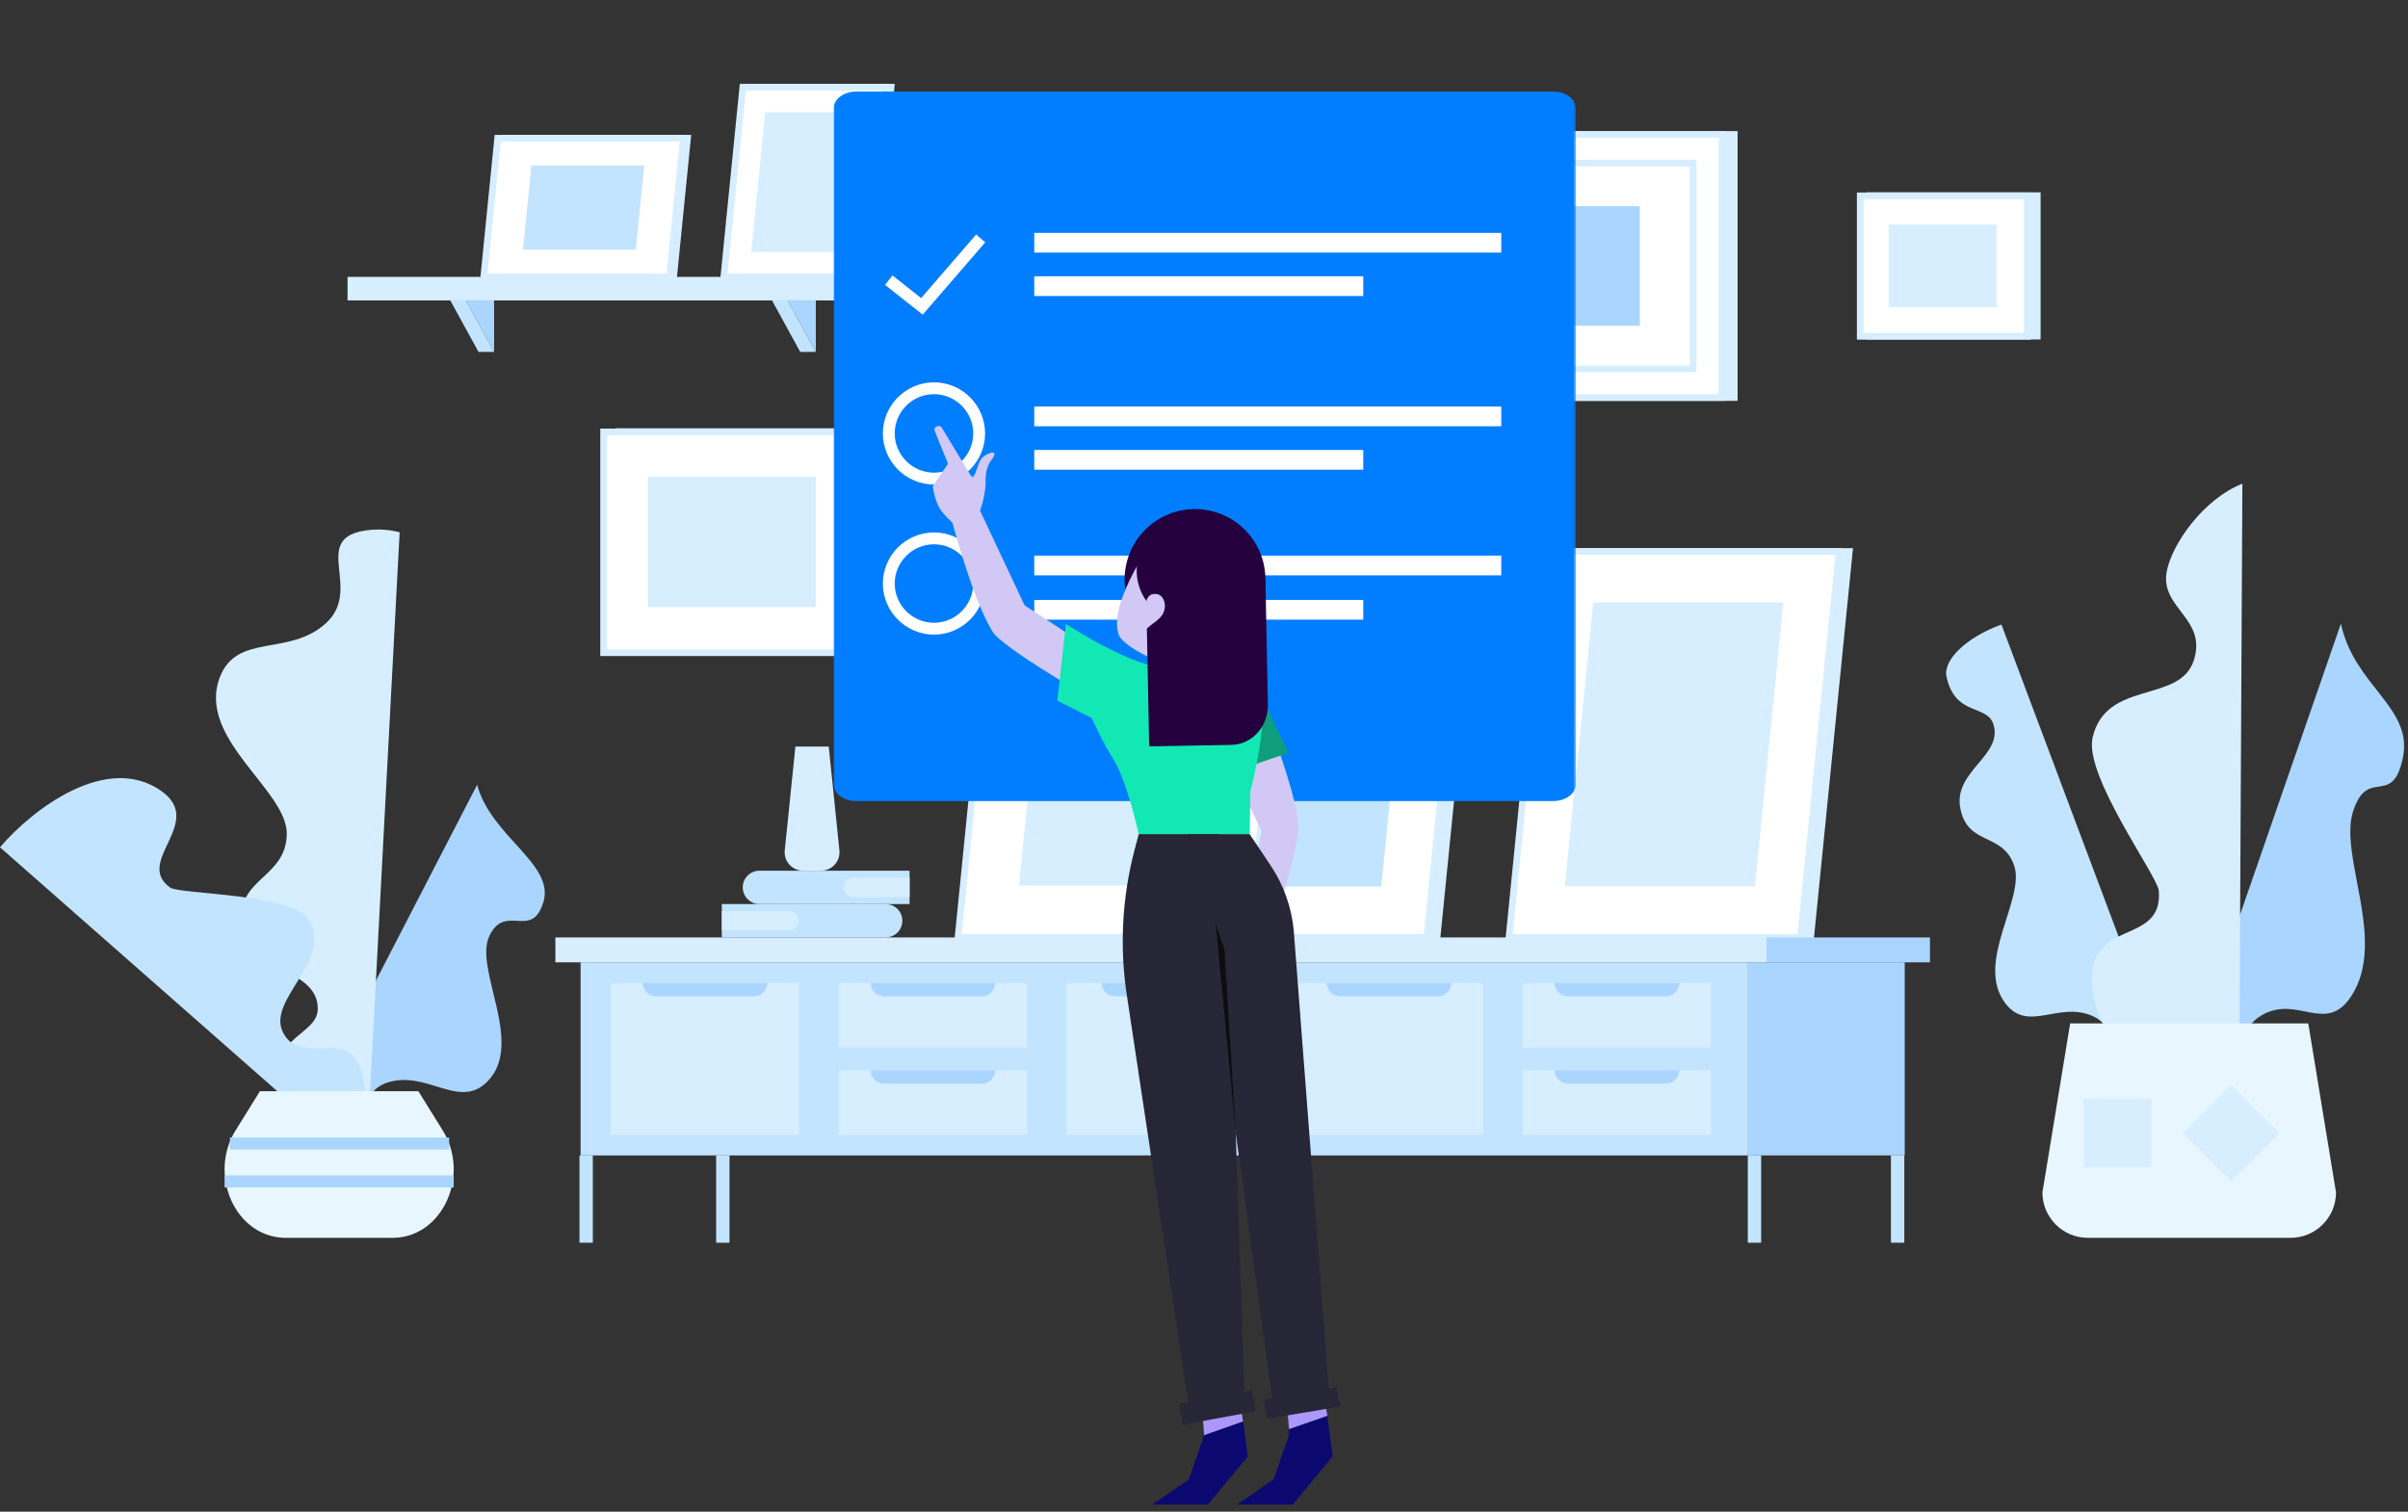 <svg width="610" height="383" viewBox="0 0 610 383" fill="none" xmlns="http://www.w3.org/2000/svg">
<rect x="0" y="0" width="610" height="383" fill="#333333" stroke="none"/>
<path fill-rule="evenodd" clip-rule="evenodd" d="M76.584 284.544L120.867 198.83C124.451 212.056 140.573 218.882 137.648 228.567C134.721 238.25 128.04 228.695 123.983 237.093C119.926 245.491 133.107 264.478 123.376 274.107C116.31 281.097 108.445 271.337 98.509 274.158C88.572 276.98 94.079 291.564 83.547 288.421C80.885 287.627 78.568 286.268 76.584 284.544" fill="#AAD5FF"/>
<path fill-rule="evenodd" clip-rule="evenodd" d="M101.241 134.852L93.346 284.07C80.591 284.277 70.879 280.152 70.323 274.926C68.963 262.155 80.44 262.213 80.499 255.595C80.595 245.099 62.662 246.305 61.208 234.356C59.755 222.409 72.273 222.694 72.654 211.5C73.035 200.307 49.751 187.241 55.674 171.626C59.975 160.288 73.12 166.408 82.508 157.953C91.896 149.498 79 136.933 91.872 134.523C95.126 133.914 98.276 134.097 101.241 134.852" fill="#D6EEFF"/>
<path fill-rule="evenodd" clip-rule="evenodd" d="M40.807 200.362C27.076 190.713 8.285 204.935 0 214.67L89.585 293.482C94.271 284.418 93.211 272.806 89.96 268.214C85.621 262.086 75.398 269.537 71.58 261.337C67.765 253.137 84.569 242.964 78.242 232.968C74.04 226.327 45.554 226.613 43.119 224.884C33.823 218.292 52.216 208.379 40.807 200.362" fill="#C3E4FF"/>
<path fill-rule="evenodd" clip-rule="evenodd" d="M99.385 313.62H72.442C72.239 313.62 72.038 313.616 71.837 313.608C59.552 313.149 52.717 297.613 59.675 286.404L65.847 276.461H105.98L112.152 286.404C119.11 297.613 112.275 313.149 99.99 313.608C99.789 313.616 99.587 313.62 99.385 313.62" fill="#E8F6FF"/>
<path d="M56.89 299.329H114.937" stroke="#AAD5FF" stroke-width="3.044"/>
<path d="M58.237 289.72H113.776" stroke="#AAD5FF" stroke-width="3.044"/>
<path fill-rule="evenodd" clip-rule="evenodd" d="M552.512 274.885L593.006 157.996C596.397 173.905 611.354 179.203 608.702 191.985C606.048 204.767 599.812 194.109 596.105 205.504C592.398 216.898 604.703 238.096 595.752 252.198C589.253 262.437 581.921 251.762 572.742 257.34C563.563 262.919 568.74 280.145 558.978 278.341C556.509 277.885 554.358 276.649 552.512 274.885" fill="#AAD5FF"/>
<path fill-rule="evenodd" clip-rule="evenodd" d="M548.984 270.058L507.006 158.227C498.008 161.507 492.203 167.275 493.089 171.417C495.253 181.537 503.29 178.398 504.947 183.436C507.578 191.427 494.704 195.341 496.601 204.857C498.5 214.374 507.212 210.781 510.213 219.227C513.213 227.673 500.071 243.928 508.039 254.257C513.824 261.757 521.551 253.539 530.201 257.465C538.852 261.392 532.874 274.465 542.492 272.835C544.923 272.422 547.088 271.434 548.984 270.058" fill="#C3E4FF"/>
<path fill-rule="evenodd" clip-rule="evenodd" d="M530.018 249.694C531.715 270.681 554.575 274.882 567.248 273.638L568.047 122.541C558.215 126.425 550.209 137.76 548.883 144.792C547.115 154.176 559.336 156.717 555.677 167.485C552.017 178.25 533.48 172.216 530.107 186.847C527.864 196.566 546.589 221.955 546.877 225.691C547.981 239.953 528.607 232.257 530.018 249.694" fill="#D6EEFF"/>
<path fill-rule="evenodd" clip-rule="evenodd" d="M580.247 313.619H528.91C522.548 313.619 517.392 308.464 517.392 302.104L524.42 259.283H584.737L591.765 302.104C591.765 308.464 586.608 313.619 580.247 313.619" fill="#E8F6FF"/>
<path fill-rule="evenodd" clip-rule="evenodd" d="M527.797 295.7H545.029V278.471H527.797V295.7Z" fill="#D6EEFF"/>
<path fill-rule="evenodd" clip-rule="evenodd" d="M565.19 299.27L553.005 287.087L565.19 274.904L577.375 287.087L565.19 299.27Z" fill="#D6EEFF"/>
<path fill-rule="evenodd" clip-rule="evenodd" d="M473.729 85.158H516.084V49.574H473.729V85.158Z" fill="#D6EEFF"/>
<path fill-rule="evenodd" clip-rule="evenodd" d="M473.729 85.158H516.084V49.574H473.729V85.158Z" stroke="#D6EEFF" stroke-width="1.691"/>
<path fill-rule="evenodd" clip-rule="evenodd" d="M471.238 85.207H513.593V49.623H471.238V85.207Z" fill="white"/>
<path fill-rule="evenodd" clip-rule="evenodd" d="M471.238 85.207H513.593V49.623H471.238V85.207Z" stroke="#D6EEFF" stroke-width="1.691"/>
<path fill-rule="evenodd" clip-rule="evenodd" d="M478.452 77.853H505.776V56.877H478.452V77.853Z" fill="#D6EEFF"/>
<path fill-rule="evenodd" clip-rule="evenodd" d="M156.785 165.291H222.751V109.357H156.785V165.291Z" fill="#D6EEFF"/>
<path fill-rule="evenodd" clip-rule="evenodd" d="M156.785 165.291H222.751V109.357H156.785V165.291Z" stroke="#D6EEFF" stroke-width="1.691"/>
<path fill-rule="evenodd" clip-rule="evenodd" d="M152.906 165.368H218.873V109.434H152.906V165.368Z" fill="white"/>
<path fill-rule="evenodd" clip-rule="evenodd" d="M152.906 165.368H218.873V109.434H152.906V165.368Z" stroke="#D6EEFF" stroke-width="1.691"/>
<path fill-rule="evenodd" clip-rule="evenodd" d="M164.142 153.811H206.697V120.838H164.142V153.811Z" fill="#D6EEFF"/>
<path fill-rule="evenodd" clip-rule="evenodd" d="M244.766 134.214H270.506V104.215H244.766V134.214Z" fill="#D6EEFF"/>
<path fill-rule="evenodd" clip-rule="evenodd" d="M244.766 134.214H270.506V104.215H244.766V134.214Z" stroke="#D6EEFF" stroke-width="1.691"/>
<path fill-rule="evenodd" clip-rule="evenodd" d="M242.985 134.214H269.204V104.215H242.985V134.214Z" fill="white"/>
<path fill-rule="evenodd" clip-rule="evenodd" d="M242.985 134.214H269.204V104.215H242.985V134.214Z" stroke="#D6EEFF" stroke-width="1.691"/>
<path fill-rule="evenodd" clip-rule="evenodd" d="M249.191 126.406H261.79V111.965H249.191V126.406Z" fill="#C3E4FF"/>
<path fill-rule="evenodd" clip-rule="evenodd" d="M396.972 100.715H439.327V34.062H396.972V100.715Z" fill="#D6EEFF"/>
<path fill-rule="evenodd" clip-rule="evenodd" d="M396.972 100.715H439.327V34.062H396.972V100.715Z" stroke="#D6EEFF" stroke-width="1.691"/>
<path fill-rule="evenodd" clip-rule="evenodd" d="M356.843 100.715H436.221V34.062H356.843V100.715Z" fill="white"/>
<path fill-rule="evenodd" clip-rule="evenodd" d="M356.843 100.715H436.221V34.062H356.843V100.715Z" stroke="#D6EEFF" stroke-width="1.691"/>
<path fill-rule="evenodd" clip-rule="evenodd" d="M364.149 93.465H428.915V41.315H364.149V93.465Z" fill="white"/>
<path fill-rule="evenodd" clip-rule="evenodd" d="M364.149 93.465H428.915V41.315H364.149V93.465Z" stroke="#D6EEFF" stroke-width="1.691"/>
<path fill-rule="evenodd" clip-rule="evenodd" d="M377.663 82.528H415.402V52.248H377.663V82.528Z" fill="#AAD5FF"/>
<path fill-rule="evenodd" clip-rule="evenodd" d="M185.287 70.155H220.92L225.732 22.094H190.099L185.287 70.155Z" fill="#D6EEFF"/>
<path fill-rule="evenodd" clip-rule="evenodd" d="M185.287 70.155H220.92L225.732 22.094H190.099L185.287 70.155Z" stroke="#D6EEFF" stroke-width="1.691"/>
<path fill-rule="evenodd" clip-rule="evenodd" d="M183.364 70.155H219.66L224.472 22.094H188.176L183.364 70.155Z" fill="white"/>
<path fill-rule="evenodd" clip-rule="evenodd" d="M183.364 70.155H219.66L224.472 22.094H188.176L183.364 70.155Z" stroke="#D6EEFF" stroke-width="1.691"/>
<path fill-rule="evenodd" clip-rule="evenodd" d="M190.315 63.809H213.979L217.52 28.439H193.857L190.315 63.809Z" fill="#D6EEFF"/>
<path fill-rule="evenodd" clip-rule="evenodd" d="M174.16 35.027L170.642 70.155H124.45L127.969 35.027H174.16Z" fill="#D6EEFF"/>
<path fill-rule="evenodd" clip-rule="evenodd" d="M174.16 35.027L170.642 70.155H124.45L127.969 35.027H174.16Z" stroke="#D6EEFF" stroke-width="1.691"/>
<path fill-rule="evenodd" clip-rule="evenodd" d="M173.127 35.027L169.609 70.155H122.558L126.076 35.027H173.127Z" fill="white"/>
<path fill-rule="evenodd" clip-rule="evenodd" d="M173.127 35.027L169.609 70.155H122.558L126.076 35.027H173.127Z" stroke="#D6EEFF" stroke-width="1.691"/>
<path fill-rule="evenodd" clip-rule="evenodd" d="M163.206 41.92L161.068 63.265H132.478L134.616 41.92H163.206Z" fill="#C3E4FF"/>
<path fill-rule="evenodd" clip-rule="evenodd" d="M88.04 76.118H221.276V70.154H88.04V76.118Z" fill="#D6EEFF"/>
<path fill-rule="evenodd" clip-rule="evenodd" d="M221.275 76.119H243.193V70.154H221.275V76.119Z" fill="#C3E4FF"/>
<path fill-rule="evenodd" clip-rule="evenodd" d="M118.024 76.119L125.169 89.157V76.119H118.024Z" fill="#AAD5FF"/>
<path fill-rule="evenodd" clip-rule="evenodd" d="M114.071 76.119L121.216 89.157H125.17L118.025 76.119H114.071Z" fill="#C3E4FF"/>
<path fill-rule="evenodd" clip-rule="evenodd" d="M199.52 76.119L206.665 89.157V76.119H199.52Z" fill="#AAD5FF"/>
<path fill-rule="evenodd" clip-rule="evenodd" d="M195.566 76.119L202.711 89.157H206.665L199.52 76.119H195.566Z" fill="#C3E4FF"/>
<path fill-rule="evenodd" clip-rule="evenodd" d="M323.055 66.655C323.055 79.868 312.342 90.579 299.127 90.579C285.911 90.579 275.198 79.868 275.198 66.655C275.198 53.442 285.911 42.73 299.127 42.73C312.342 42.73 323.055 53.442 323.055 66.655" fill="#C3E4FF"/>
<path fill-rule="evenodd" clip-rule="evenodd" d="M318.363 66.655C318.363 79.868 307.65 90.579 294.435 90.579C281.219 90.579 270.506 79.868 270.506 66.655C270.506 53.442 281.219 42.73 294.435 42.73C307.65 42.73 318.363 53.442 318.363 66.655" fill="#D6EEFF"/>
<path fill-rule="evenodd" clip-rule="evenodd" d="M312.567 66.652C312.567 75.99 305.508 83.678 296.436 84.674C295.778 84.747 295.113 84.783 294.436 84.783C284.419 84.783 276.301 76.667 276.301 66.652C276.301 56.64 284.419 48.523 294.436 48.523C295.113 48.523 295.778 48.56 296.436 48.633C305.508 49.629 312.567 57.317 312.567 66.652" fill="#C3E4FF"/>
<path fill-rule="evenodd" clip-rule="evenodd" d="M312.568 66.652C312.568 75.99 305.508 83.678 296.437 84.674C287.362 83.678 280.302 75.99 280.302 66.652C280.302 57.317 287.362 49.629 296.437 48.633C305.508 49.629 312.568 57.317 312.568 66.652" fill="#E8F6FF"/>
<path d="M295.221 56.57L301.097 69.382" stroke="#C3E4FF" stroke-width="2.706"/>
<path d="M301.656 64.014L288.786 78" stroke="#C3E4FF" stroke-width="2.706"/>
<path fill-rule="evenodd" clip-rule="evenodd" d="M188.156 224.83V224.83C188.156 227.164 190.048 229.056 192.383 229.056H230.414V220.604H192.383C190.048 220.604 188.156 222.496 188.156 224.83" fill="#C3E4FF"/>
<path fill-rule="evenodd" clip-rule="evenodd" d="M213.735 224.83V224.83C213.735 226.181 214.831 227.276 216.183 227.276H230.313C230.369 227.276 230.414 227.231 230.414 227.175V222.485C230.414 222.428 230.369 222.383 230.313 222.383H216.183C214.831 222.383 213.735 223.478 213.735 224.83" fill="#D6EEFF"/>
<path fill-rule="evenodd" clip-rule="evenodd" d="M182.848 229.059V237.511H224.359C226.694 237.511 228.586 235.619 228.586 233.285C228.586 230.951 226.694 229.059 224.359 229.059H182.848Z" fill="#C3E4FF"/>
<path fill-rule="evenodd" clip-rule="evenodd" d="M182.848 230.859V235.706H199.916C201.254 235.706 202.339 234.621 202.339 233.282C202.339 231.944 201.254 230.859 199.916 230.859H182.848Z" fill="#D6EEFF"/>
<path fill-rule="evenodd" clip-rule="evenodd" d="M291.529 237.509H364.029L373.82 139.723H301.319L291.529 237.509Z" fill="#D6EEFF"/>
<path fill-rule="evenodd" clip-rule="evenodd" d="M291.529 237.509H364.029L373.82 139.723H301.319L291.529 237.509Z" stroke="#D6EEFF" stroke-width="1.691"/>
<path fill-rule="evenodd" clip-rule="evenodd" d="M287.616 237.509H361.465L371.255 139.723H297.406L287.616 237.509Z" fill="white"/>
<path fill-rule="evenodd" clip-rule="evenodd" d="M287.616 237.509H361.465L371.255 139.723H297.406L287.616 237.509Z" stroke="#D6EEFF" stroke-width="1.691"/>
<path fill-rule="evenodd" clip-rule="evenodd" d="M301.76 224.598H349.906L357.111 152.635H308.965L301.76 224.598Z" fill="#C3E4FF"/>
<path fill-rule="evenodd" clip-rule="evenodd" d="M386.18 237.509H458.679L468.47 139.723H395.97L386.18 237.509Z" fill="#D6EEFF"/>
<path fill-rule="evenodd" clip-rule="evenodd" d="M386.18 237.509H458.679L468.47 139.723H395.97L386.18 237.509Z" stroke="#D6EEFF" stroke-width="1.691"/>
<path fill-rule="evenodd" clip-rule="evenodd" d="M382.266 237.509H456.115L465.906 139.723H392.056L382.266 237.509Z" fill="white"/>
<path fill-rule="evenodd" clip-rule="evenodd" d="M382.266 237.509H456.115L465.906 139.723H392.056L382.266 237.509Z" stroke="#D6EEFF" stroke-width="1.691"/>
<path fill-rule="evenodd" clip-rule="evenodd" d="M396.41 224.598H444.557L451.761 152.635H403.615L396.41 224.598Z" fill="#D6EEFF"/>
<path fill-rule="evenodd" clip-rule="evenodd" d="M325.998 168.773L319.115 237.51H246.613L253.496 168.773H325.998Z" fill="#D6EEFF"/>
<path fill-rule="evenodd" clip-rule="evenodd" d="M325.998 168.773L319.115 237.51H246.613L253.496 168.773H325.998Z" stroke="#D6EEFF" stroke-width="1.691"/>
<path fill-rule="evenodd" clip-rule="evenodd" d="M323.433 168.773L316.55 237.51H242.7L249.583 168.773H323.433Z" fill="white"/>
<path fill-rule="evenodd" clip-rule="evenodd" d="M323.433 168.773L316.55 237.51H242.7L249.583 168.773H323.433Z" stroke="#D6EEFF" stroke-width="1.691"/>
<path fill-rule="evenodd" clip-rule="evenodd" d="M307.994 181.918L303.744 224.365H258.139L262.389 181.918H307.994Z" fill="#D6EEFF"/>
<path fill-rule="evenodd" clip-rule="evenodd" d="M147.083 292.736H442.623V243.816H147.083V292.736Z" fill="#C3E4FF"/>
<path fill-rule="evenodd" clip-rule="evenodd" d="M154.719 287.503H202.431V249.049H154.719V287.503Z" fill="#D6EEFF"/>
<path fill-rule="evenodd" clip-rule="evenodd" d="M212.479 265.39H260.19V249.049H212.479V265.39Z" fill="#D6EEFF"/>
<path fill-rule="evenodd" clip-rule="evenodd" d="M212.479 287.503H260.19V271.162H212.479V287.503Z" fill="#D6EEFF"/>
<path fill-rule="evenodd" clip-rule="evenodd" d="M385.754 265.39H433.466V249.049H385.754V265.39Z" fill="#D6EEFF"/>
<path fill-rule="evenodd" clip-rule="evenodd" d="M385.754 287.503H433.466V271.162H385.754V287.503Z" fill="#D6EEFF"/>
<path fill-rule="evenodd" clip-rule="evenodd" d="M270.237 287.503H317.949V249.049H270.237V287.503Z" fill="#D6EEFF"/>
<path fill-rule="evenodd" clip-rule="evenodd" d="M327.996 287.503H375.707V249.049H327.996V287.503Z" fill="#D6EEFF"/>
<path fill-rule="evenodd" clip-rule="evenodd" d="M442.623 292.736H482.508V243.816H442.623V292.736Z" fill="#AAD5FF"/>
<path fill-rule="evenodd" clip-rule="evenodd" d="M140.69 243.816H447.496V237.51H140.69V243.816Z" fill="#D6EEFF"/>
<path fill-rule="evenodd" clip-rule="evenodd" d="M447.496 243.816H488.901V237.51H447.496V243.816Z" fill="#AAD5FF"/>
<path d="M444.448 292.734V314.854" stroke="#C3E4FF" stroke-width="3.383"/>
<path d="M480.71 292.734V314.854" stroke="#C3E4FF" stroke-width="3.383"/>
<path d="M148.485 292.734V314.854" stroke="#C3E4FF" stroke-width="3.383"/>
<path d="M183.107 292.734V314.854" stroke="#C3E4FF" stroke-width="3.383"/>
<path fill-rule="evenodd" clip-rule="evenodd" d="M198.795 215.449L201.495 189.143H209.938L212.638 215.449C212.921 218.206 210.758 220.602 207.986 220.602H203.448C200.676 220.602 198.512 218.206 198.795 215.449" fill="#D6EEFF"/>
<path fill-rule="evenodd" clip-rule="evenodd" d="M190.966 252.43H166.186C164.318 252.43 162.804 250.916 162.804 249.049H194.348C194.348 250.916 192.834 252.43 190.966 252.43" fill="#AAD5FF"/>
<path fill-rule="evenodd" clip-rule="evenodd" d="M248.724 252.43H223.944C222.076 252.43 220.562 250.916 220.562 249.049H252.106C252.106 250.916 250.592 252.43 248.724 252.43" fill="#AAD5FF"/>
<path fill-rule="evenodd" clip-rule="evenodd" d="M307.244 252.43H282.463C280.595 252.43 279.082 250.916 279.082 249.049H310.625C310.625 250.916 309.111 252.43 307.244 252.43" fill="#AAD5FF"/>
<path fill-rule="evenodd" clip-rule="evenodd" d="M364.242 252.43H339.462C337.594 252.43 336.08 250.916 336.08 249.049H367.624C367.624 250.916 366.109 252.43 364.242 252.43" fill="#AAD5FF"/>
<path fill-rule="evenodd" clip-rule="evenodd" d="M248.724 274.543H223.944C222.076 274.543 220.562 273.029 220.562 271.162H252.106C252.106 273.029 250.592 274.543 248.724 274.543" fill="#AAD5FF"/>
<path fill-rule="evenodd" clip-rule="evenodd" d="M422.001 252.43H397.22C395.352 252.43 393.839 250.916 393.839 249.049H425.382C425.382 250.916 423.868 252.43 422.001 252.43" fill="#AAD5FF"/>
<path fill-rule="evenodd" clip-rule="evenodd" d="M422.001 274.543H397.22C395.352 274.543 393.839 273.029 393.839 271.162H425.382C425.382 273.029 423.868 274.543 422.001 274.543" fill="#AAD5FF"/>
<mask id="mask0" mask-type="alpha" maskUnits="userSpaceOnUse" x="211" y="0" width="189" height="248">
<path fill-rule="evenodd" clip-rule="evenodd" d="M211 0H399.325V247.171H211V0Z" fill="white"/>
</mask>
<g mask="url(#mask0)">
<path fill-rule="evenodd" clip-rule="evenodd" d="M393.443 202.958H216.942C213.786 202.958 211.204 201.077 211.204 198.778V27.375C211.204 25.076 213.786 23.195 216.942 23.195H393.443C396.599 23.195 399.181 25.076 399.181 27.375V198.778C399.181 201.077 396.599 202.958 393.443 202.958" fill="#007EFF"/>
</g>
<path fill-rule="evenodd" clip-rule="evenodd" d="M262 108H380.302V103H262V108Z" fill="white"/>
<path fill-rule="evenodd" clip-rule="evenodd" d="M262 119H345.342V114H262V119Z" fill="white"/>
<path fill-rule="evenodd" clip-rule="evenodd" d="M236.596 121.253V121.253C230.3 121.253 225.15 116.104 225.15 109.81C225.15 103.517 230.3 98.367 236.596 98.367C242.89 98.367 248.041 103.517 248.041 109.81C248.041 116.104 242.89 121.253 236.596 121.253Z" stroke="white" stroke-width="3"/>
<path fill-rule="evenodd" clip-rule="evenodd" d="M236.596 159.288V159.288C230.3 159.288 225.15 154.139 225.15 147.845C225.15 141.552 230.3 136.402 236.596 136.402C242.89 136.402 248.041 141.552 248.041 147.845C248.041 154.139 242.89 159.288 236.596 159.288Z" stroke="white" stroke-width="3"/>
<path fill-rule="evenodd" clip-rule="evenodd" d="M262 145.771H380.302V140.771H262V145.771Z" fill="white"/>
<path fill-rule="evenodd" clip-rule="evenodd" d="M262 157H345.342V152H262V157Z" fill="white"/>
<path d="M225.141 70.981L233.541 77.622L248.431 60.406" stroke="white" stroke-width="3.044"/>
<path fill-rule="evenodd" clip-rule="evenodd" d="M262 64H380.302V59H262V64Z" fill="white"/>
<path fill-rule="evenodd" clip-rule="evenodd" d="M262 75H345.342V70H262V75Z" fill="white"/>
<path fill-rule="evenodd" clip-rule="evenodd" d="M248.173 129.707L248.926 127.29C248.926 127.29 249.351 125.58 249.596 123.678C249.841 121.775 249.138 119.254 251.273 116.358C253.407 113.465 249.689 114.851 248.603 116.208C247.699 117.339 247.328 120.135 246.364 120.933C245.843 120.432 245.551 119.884 245.551 119.884L238.609 108.432C238.465 108.07 238.083 107.869 237.714 107.959L237.297 108.063C236.858 108.173 236.61 108.643 236.765 109.078C237.596 111.428 240.251 117.485 240.126 117.514L236.31 123.166C236.31 123.166 236.637 126.936 238.514 129.52C239.307 130.615 240.649 131.84 241.384 132.526" fill="#D1C8F5"/>
<path fill-rule="evenodd" clip-rule="evenodd" d="M280.22 179.274C280.22 179.274 256.764 165.964 251.905 160.707C246.487 153.021 240.527 129.664 240.527 129.664L248.074 128.961L259.556 153.37L285.035 170.052L280.22 179.274Z" fill="#D1C8F5"/>
<path fill-rule="evenodd" clip-rule="evenodd" d="M319.826 241.482L314.492 239.282L319.551 210.502L311.661 193.966L323.066 187.445C323.066 187.445 328.703 203.34 328.86 208.535C329.136 217.627 319.826 241.482 319.826 241.482" fill="#D1C8F5"/>
<path fill-rule="evenodd" clip-rule="evenodd" d="M326.38 190.753L311.183 195.924L306.667 178.02L318.588 174.391L326.38 190.753Z" fill="#0E9E7B"/>
<path fill-rule="evenodd" clip-rule="evenodd" d="M270.01 158.09L267.851 177.518L276.539 181.888C276.539 181.888 279.661 188.724 281.986 192.269C285.405 197.481 288.468 211.341 288.468 211.341H316.564L316.744 200.466C316.744 200.466 323.69 174.536 316.993 171.605C310.144 168.605 306.797 169.478 296.762 169.493C287.315 169.509 270.01 158.09 270.01 158.09" fill="#12E8B4"/>
<path fill-rule="evenodd" clip-rule="evenodd" d="M315.218 352.385L301.297 357.247L285.637 253.357C283.535 240.652 284.151 227.646 287.446 215.197L288.468 211.342H308.757L313.055 287.249L315.218 352.385Z" fill="#272636"/>
<path fill-rule="evenodd" clip-rule="evenodd" d="M336.998 356.585L322.439 355.46L313.055 287.249L300.916 211.342H316.563L321.878 219.273C325.198 224.233 327.217 229.946 327.748 235.891L336.998 356.585Z" fill="#272636"/>
<path fill-rule="evenodd" clip-rule="evenodd" d="M316.124 368.978L306.001 381.185H291.907L301.151 374.815L305.035 363.613L304.882 358.029L313.989 353.367L316.124 368.978Z" fill="#0B096F"/>
<path fill-rule="evenodd" clip-rule="evenodd" d="M313.942 354.266L314.913 360.122L305.033 363.612L304.567 357.494L313.942 354.266Z" fill="#AB98F8"/>
<path fill-rule="evenodd" clip-rule="evenodd" d="M337.609 368.978L327.486 381.185H313.391L322.635 374.815L326.518 363.613L326.366 358.029L335.473 353.367L337.609 368.978Z" fill="#0B096F"/>
<path fill-rule="evenodd" clip-rule="evenodd" d="M335.251 352.877L336.263 358.702L326.531 362.081L326.016 356L335.251 352.877Z" fill="#AB98F8"/>
<path fill-rule="evenodd" clip-rule="evenodd" d="M318.131 357.548L299.641 360.959L298.669 355.686L317.159 352.275L318.131 357.548Z" fill="#272636"/>
<path fill-rule="evenodd" clip-rule="evenodd" d="M339.504 356.354L321.014 359.461L320.042 354.657L338.532 351.549L339.504 356.354Z" fill="#272636"/>
<path fill-rule="evenodd" clip-rule="evenodd" d="M319.762 152.072C316.856 161.482 306.871 166.755 297.462 163.849C288.708 161.147 283.534 152.321 285.192 143.53C285.315 142.869 285.479 142.209 285.682 141.55C287.214 136.594 290.709 132.785 295.05 130.715C298.947 128.856 303.531 128.401 307.985 129.775C317.395 132.681 322.669 142.664 319.762 152.072" fill="#25003F"/>
<path fill-rule="evenodd" clip-rule="evenodd" d="M291.93 166.904C291.93 166.904 284.215 163.574 283.31 160.606C280.762 152.25 292.827 135.863 292.827 135.863L307.384 153.661C307.384 153.661 305.064 171.135 305.008 171.135C304.964 171.135 292.086 170.982 292.086 170.982L291.93 166.904Z" fill="#D1C8F5"/>
<path fill-rule="evenodd" clip-rule="evenodd" d="M308.105 155.701C303.511 159.008 297.311 158.561 292.941 154.997C292.592 154.717 292.259 154.417 291.937 154.094C291.414 153.581 290.93 153.011 290.488 152.397C286.3 146.582 287.398 138.636 292.941 134.645C293.474 134.261 294.028 133.927 294.599 133.647C299.969 130.978 306.778 132.688 310.564 137.945C314.711 143.704 313.669 151.555 308.263 155.582C308.212 155.624 308.159 155.663 308.105 155.701" fill="#25003F"/>
<path fill-rule="evenodd" clip-rule="evenodd" d="M311.952 188.724L291.108 189.106L290.295 147.368L320.563 146.814L321.18 178.497C321.288 184.05 317.157 188.629 311.952 188.724" fill="#25003F"/>
<path fill-rule="evenodd" clip-rule="evenodd" d="M307.981 234.111L310.163 240.4L313.081 287.41L307.981 234.111Z" fill="#0D0D11"/>
<path fill-rule="evenodd" clip-rule="evenodd" d="M290.224 154.305C290.224 154.305 289.841 150.469 292.539 150.473C294.549 150.475 295.093 152.389 295.092 153.494C295.086 157.225 291.025 157.788 289.604 160.488" fill="#D1C8F5"/>
</svg>
